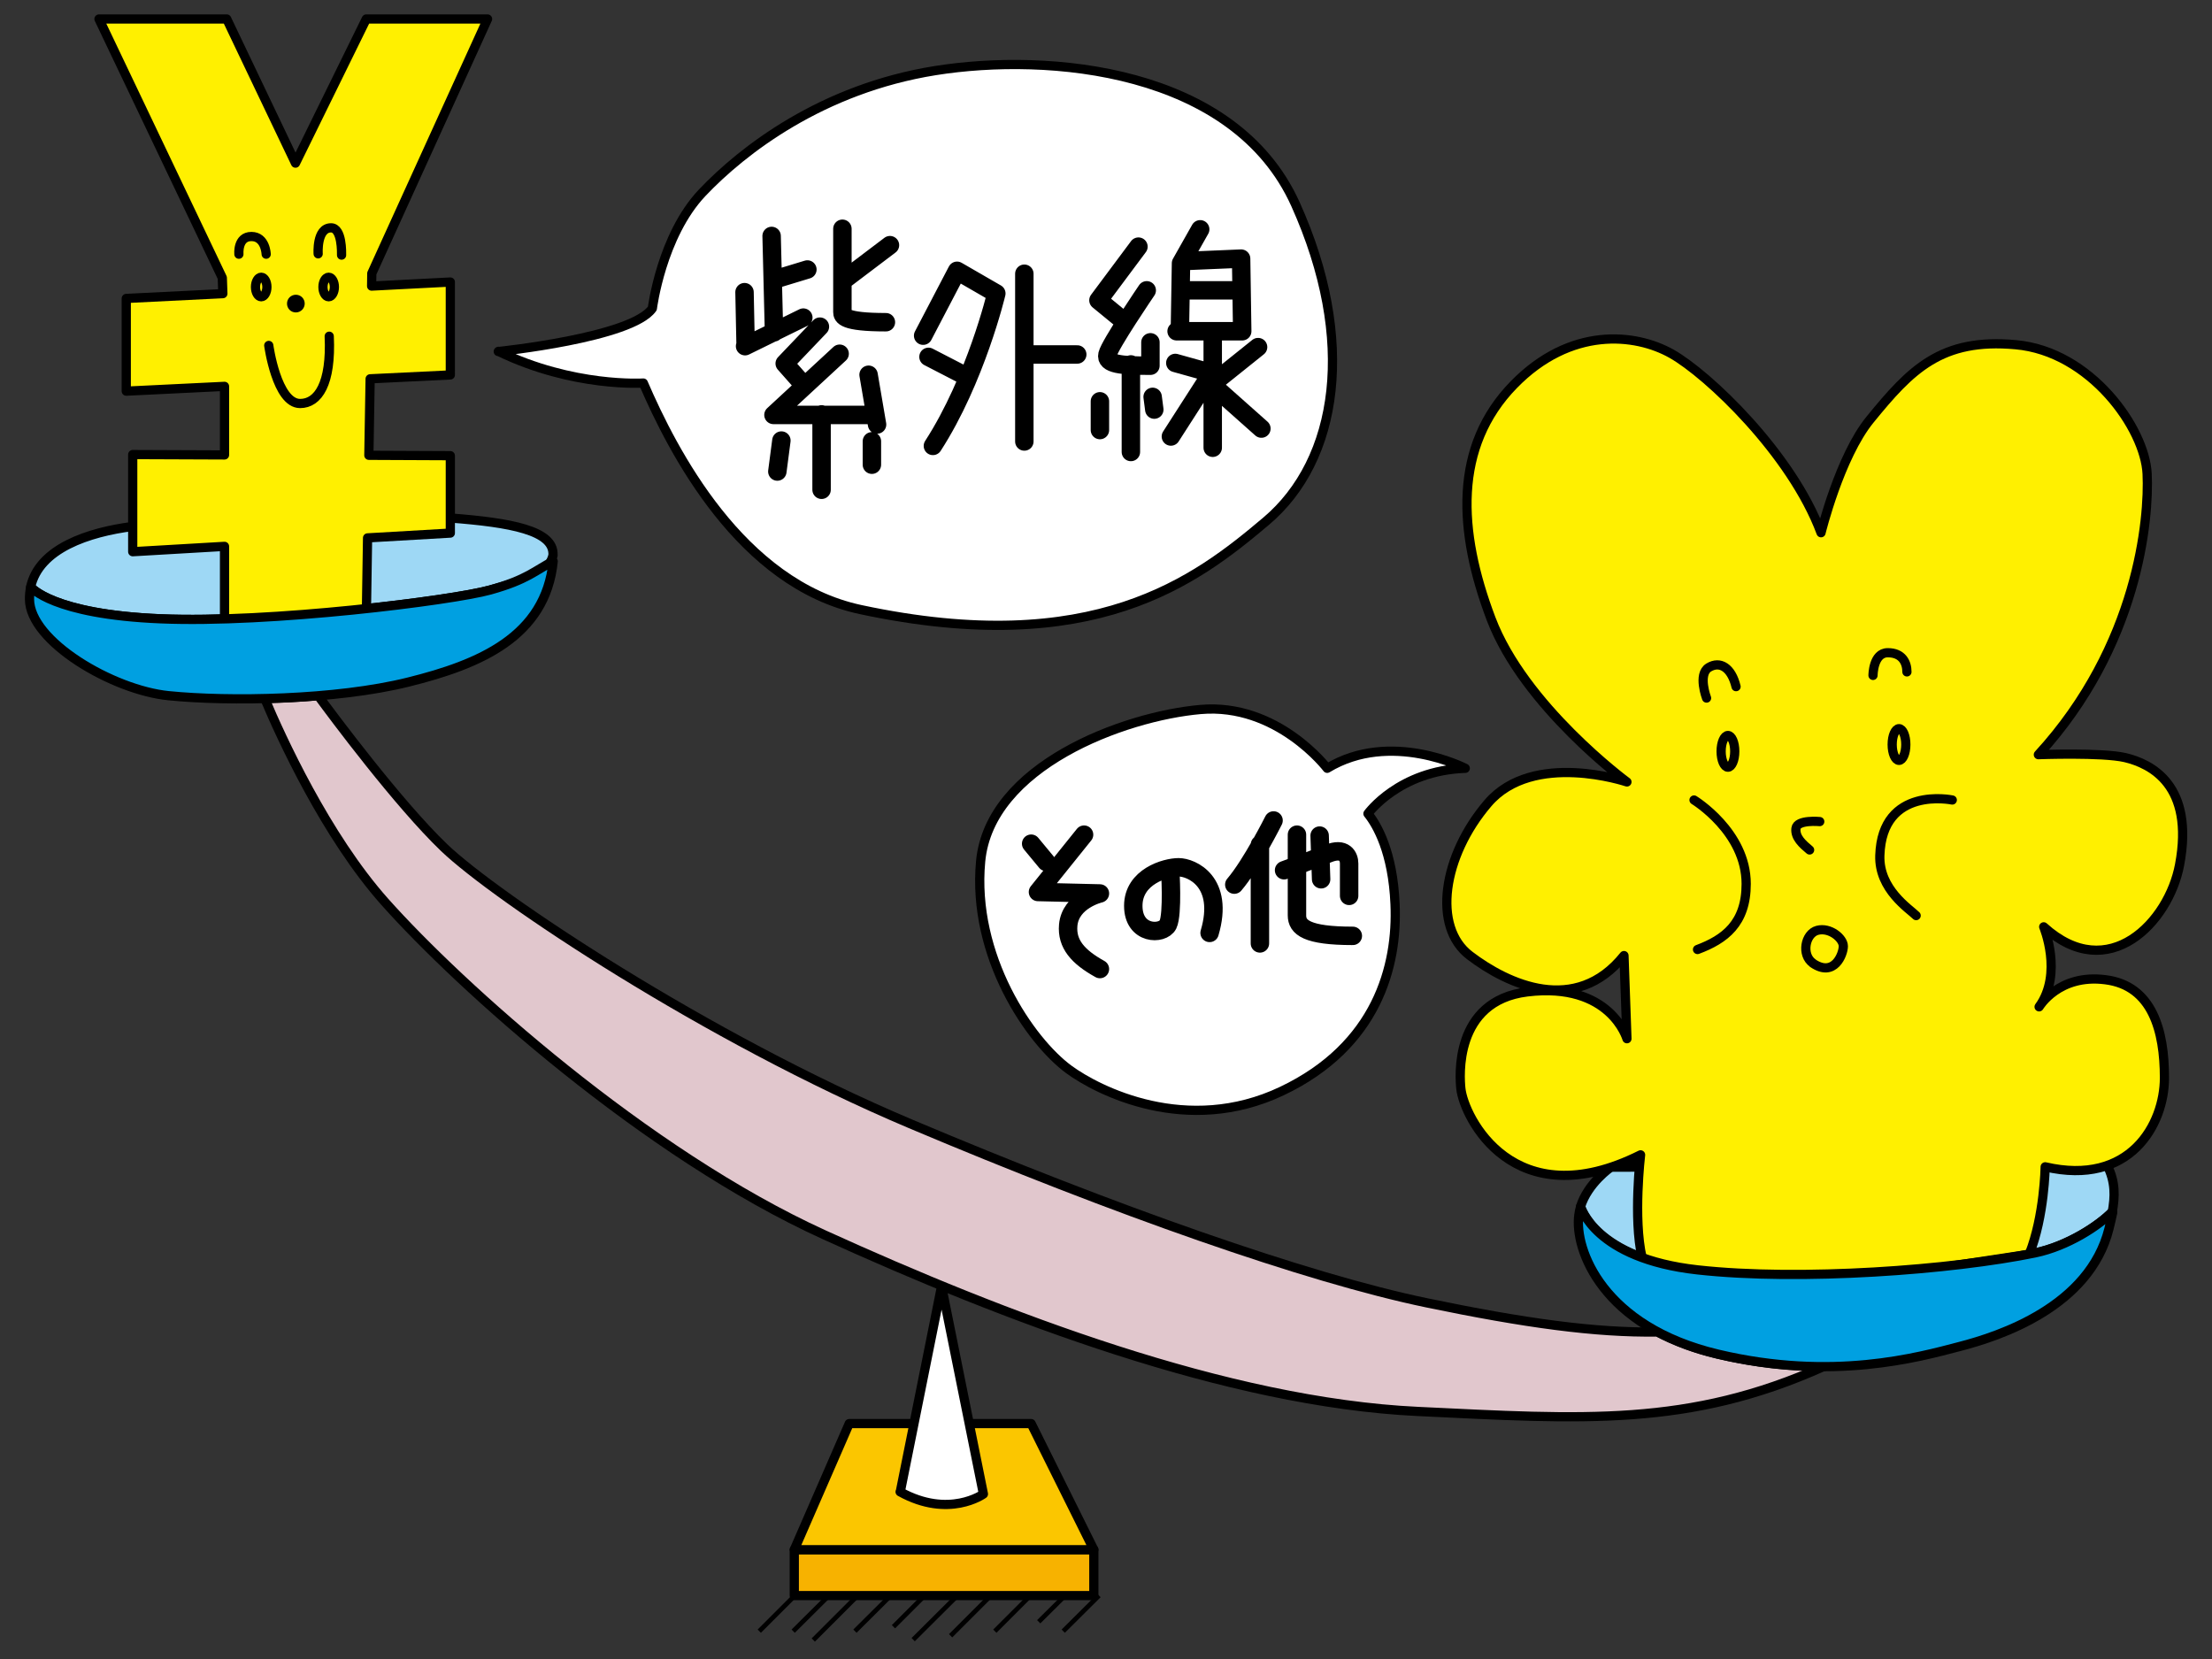 <svg xmlns="http://www.w3.org/2000/svg" id="a" viewBox="0 0 120 90"><rect x="0" y="0" width="120" height="90" fill="#333333" stroke="none"/><defs><style>.e,.f,.g,.h,.i,.j,.l{stroke:#000}.e,.g,.h,.i,.j{stroke-linecap:round}.e,.g,.h,.i,.j,.l{stroke-linejoin:round}.e,.h,.i,.j,.l{stroke-width:.5px}.e{fill:#00a0e1}.f{stroke-width:.25px}.f,.g,.i{fill:none}.h{fill:#9ed8f5}.j{fill:#fff000}.l{fill:#fff}</style></defs><path d="m41.19 88.49 1.93-1.93M43.03 88.49l1.94-1.93M44.12 88.97l2.41-2.41M46.38 88.49l1.94-1.93M48.47 88.25l1.69-1.69M49.54 88.95l2.4-2.39M51.57 88.74l2.18-2.18M53.97 88.49l1.93-1.93M56.35 87.98l1.43-1.42M57.68 88.49l1.94-1.93" class="f"/><path d="M43.09 84.07h16.25v2.49H43.09z" style="fill:#f7b200;stroke:#000;stroke-linecap:round;stroke-linejoin:round;stroke-width:.5px"/><path d="m43.09 84.07 2.98-6.84h9.87l3.4 6.84z" style="stroke:#000;stroke-linecap:round;stroke-linejoin:round;stroke-width:.5px;fill:#fbc600"/><path d="m48.84 80.93 2.24-11.15 2.27 11.27s-1.87 1.35-4.52-.12Z" style="stroke:#000;stroke-linecap:round;stroke-linejoin:round;stroke-width:.5px;fill:#fff"/><path d="M14.36 37.89c.88 2.09 3.32 7.45 6.52 11.04 4.05 4.55 14.13 13.64 23.84 18.06s21.87 9.09 32.19 9.58c8.98.43 14.7.85 22.03-2.44h-.06c-1.7 0-3.62-.18-5.7-.67-1.28-.3-2.35-.72-3.27-1.2h.01c-3.37.05-7.21-.48-12.51-1.58-6.51-1.35-16.96-5.04-28.01-9.71-11.06-4.67-22.49-12.29-25.31-14.99-2.48-2.38-6.01-7.12-6.83-8.24h0c-.96.09-1.94.14-2.89.16h0" style="stroke:#000;stroke-linecap:round;stroke-linejoin:round;stroke-width:.5px;fill:#e1c7cd"/><path d="M7.2 28.56c-2.4.31-5.08 1.19-5.54 3.29h.01s1.15 1.48 7.04 1.72c5.9.25 15.81-.99 17.86-1.56s3.23-.96 3.43-1.89h0c.01-.11 0 .11 0 0 .08-1.35-2.32-1.77-5.58-2.02" class="h"/><path d="m19.88 33.02.06-3.84 4.49-.26v-4.2l-4.42-.02.07-4.15 4.35-.21V15.3l-4.27.22.01-.69 6.28-13.8h-6.58l-3.84 7.82-3.73-7.82H5.37l6.69 14.04.03.86-5.24.26v5.03l5.33-.26v3.72l-4.98-.02v5.27l4.98-.29v3.91" class="j"/><path d="M14.58 18.74s.43 3.15 1.7 3.15c.98 0 1.7-1.07 1.58-3.65M12.96 13.79s-.09-.96.68-.96.8.96.8.96M17.26 13.77s-.1-1.41.7-1.41c.61 0 .57 1.37.57 1.48M14.48 15.57c0 .29-.14.53-.31.53s-.31-.24-.31-.53.14-.53.31-.53.31.24.31.53M18.14 15.57c0 .29-.14.53-.31.53s-.31-.24-.31-.53.14-.53.31-.53.31.24.31.53M16.28 16.47c0 .12-.1.23-.23.23s-.23-.1-.23-.23.1-.23.23-.23.23.1.23.23" class="i"/><path d="M1.68 31.85s1.15 1.48 7.04 1.72c5.9.25 15.81-.99 17.86-1.56s2.45-1.07 3.43-1.56h0c-.41 4.1-4.02 5.6-7.85 6.55-3.93.98-9.75 1.07-13.02.74-3.02-.3-7.54-2.95-7.54-5.24 0-.23.02-.45.07-.66h.01" class="e"/><path d="M87.39 63.32s-1.25.85-1.65 2.15h0s.75 2.82 6.34 3.43 13.84 0 18.31-.92c1.78-.37 3.47-1.49 4.19-2.23v.05c.17-.91.18-1.69-.26-2.57l-26.94.09" class="h"/><path d="M110.09 68.03c.82-2.05.86-4.73.86-4.73 4.59 1.07 6.47-2.29 6.47-4.83s-.65-5-3.2-5.32c-2.54-.33-3.6 1.47-3.6 1.47 1.31-1.8.25-4.34.25-4.34 3.52 3.19 6.79-.27 7.37-3.36.82-4.34-1.56-5.49-2.95-5.82-1.25-.29-4.71-.16-4.71-.16 5.41-5.9 6.02-12.78 5.9-15.24s-3.07-6.64-7.13-7c-4.05-.37-5.69 1.35-7.9 4.06-1.65 2.02-2.66 6.14-2.66 6.14-1.6-4.3-6.14-8.6-8.11-9.71s-5.48-1.48-8.56 1.68c-3.28 3.36-3.03 7.95-1.23 12.7s7.37 8.85 7.37 8.85-5.08-1.72-7.54 1.15-3.03 6.72-.98 8.27c2.05 1.56 5.73 3.28 8.36 0l.16 4.51s-.89-3.09-5.41-2.54c-4.01.49-3.66 4.67-3.6 5.24.16 1.55 2.87 7.04 9.75 3.6 0 0-.41 3.44.08 5.57l.7.49 5.86.7 7.58-.33 6.88-1.04" class="j"/><path d="M91.9 43.4s2.83 1.72 2.83 4.55c0 2.15-1.17 3.01-2.64 3.56M98.35 52.25c-.64-.44-.43-1.6.24-1.78.68-.18 1.41.43 1.41.86s-.49 1.72-1.66.92ZM105.91 43.4s-3.81-.8-3.93 3.01c-.06 1.84 1.6 2.89 1.97 3.26M98.72 44.57s-1.23-.12-1.29.37.37.86.74 1.17M92.58 37.87s-.49-1.29.12-1.66 1.23 0 1.48 1.04M101.61 36.64s0-1.23.8-1.23 1.04.55 1.04 1.04M94.11 40.76c0 .48-.17.86-.37.86s-.37-.38-.37-.86.17-.86.37-.86.37.38.37.86M103.39 40.39c0 .48-.17.86-.37.86s-.37-.38-.37-.86.17-.86.37-.86.37.38.37.86" class="i"/><path d="M114.59 65.74c-.72.74-2.41 1.86-4.19 2.23-4.47.92-12.72 1.54-18.31.92s-6.34-3.44-6.34-3.44h0c-.05.16-.08.31-.1.47-.25 1.88 1.31 6.06 7.54 7.54s10.89.17 13.11-.41c2.21-.57 7.05-2.17 8.11-6.39.08-.31.14-.59.2-.87v-.05" class="e"/><path d="M27.03 19.07s7.25-.74 8.36-2.34c0 0 .49-3.93 2.7-6.27 2.21-2.33 6.51-5.65 12.65-6.63s16.22-.12 19.54 7.25 2.34 13.88-1.6 17.2c-3.8 3.21-9.34 7.49-21.99 4.79-6.51-1.39-10.2-8.6-11.79-12.29 0 0-3.81.25-7.86-1.72Z" class="l"/><path d="m43.8 14.62-1.81.55M41.86 12.8l.13 5.23M40.39 15.85l.06 2.91M40.42 18.78l3.16-1.55M48.28 13.3l-2.55 1.93M45.7 12.41v4.52c0 .21.06.55 2.36.55M44.48 17.72l-1.91 2 1.08 1.22M45.55 19.19l-3.59 3.32h5.52M47.12 20.33l.46 2.7M44.57 22.48v4.09M42.39 23.9l-.22 1.68M47.3 23.94v1.27M50.08 18.21l1.84-3.52 2.13 1.23s-1.11 4.67-3.44 8.27M50.37 19.36l2.13 1.1M55.57 14.85v9.1M55.7 19.23h2.74M61.76 13.38l-2.17 2.91 1.39 1.14M62.21 15.75s-2.01 2.95-2.13 3.48.74.61 2.33.61v-1.27M61.35 19.77v4.75M59.67 21.77v1.56M62.53 21.53l.09.69M65.11 12.44l-1.04 1.84-.06 3.56" class="g"/><path d="m64.26 14.16 3.07-.13.06 3.94h-3.56M64.07 15.75h3.13M65.79 17.97v6.32M68.25 18.83l-2.52 2.02 2.7 2.4M63.76 19.69l1.97.55-2.21 3.44" class="g"/><path d="M79.49 41.68s-4.05-2.09-7.49 0c0 0-2.7-3.56-6.88-3.19s-11.43 3.07-11.92 8.23 2.7 9.77 4.79 11.3c1.57 1.15 6.39 3.62 11.55 1.17s6.29-6.79 6.14-10.14c-.12-2.83-.98-4.3-1.47-4.91 0 0 1.68-2.34 5.28-2.46Z" class="l"/><path d="m55.94 45.77.82.99M58.81 45.28l-2.5 3.11 3.36.08s-1.6.37-1.72 1.72c-.09 1.02.53 1.72 1.72 2.38M63.48 47.13s.16 2.46-.12 3.03c-.29.57-1.88.57-1.88-1.02s1.76-2.09 2.46-2.09 2.5.78 1.68 3.56M69.09 44.51s-1.19 2.38-2.13 3.48M68.35 45.82v5.36M70.36 45.28v4.38c0 .65.53 1.11 3.03 1.11" class="g"/><path d="M69.66 47.21s1.63-.6 2.38-.9c.9-.37 1.15.16 1.15.53v1.76M71.59 45.33l.08 2.37" class="g"/></svg>
